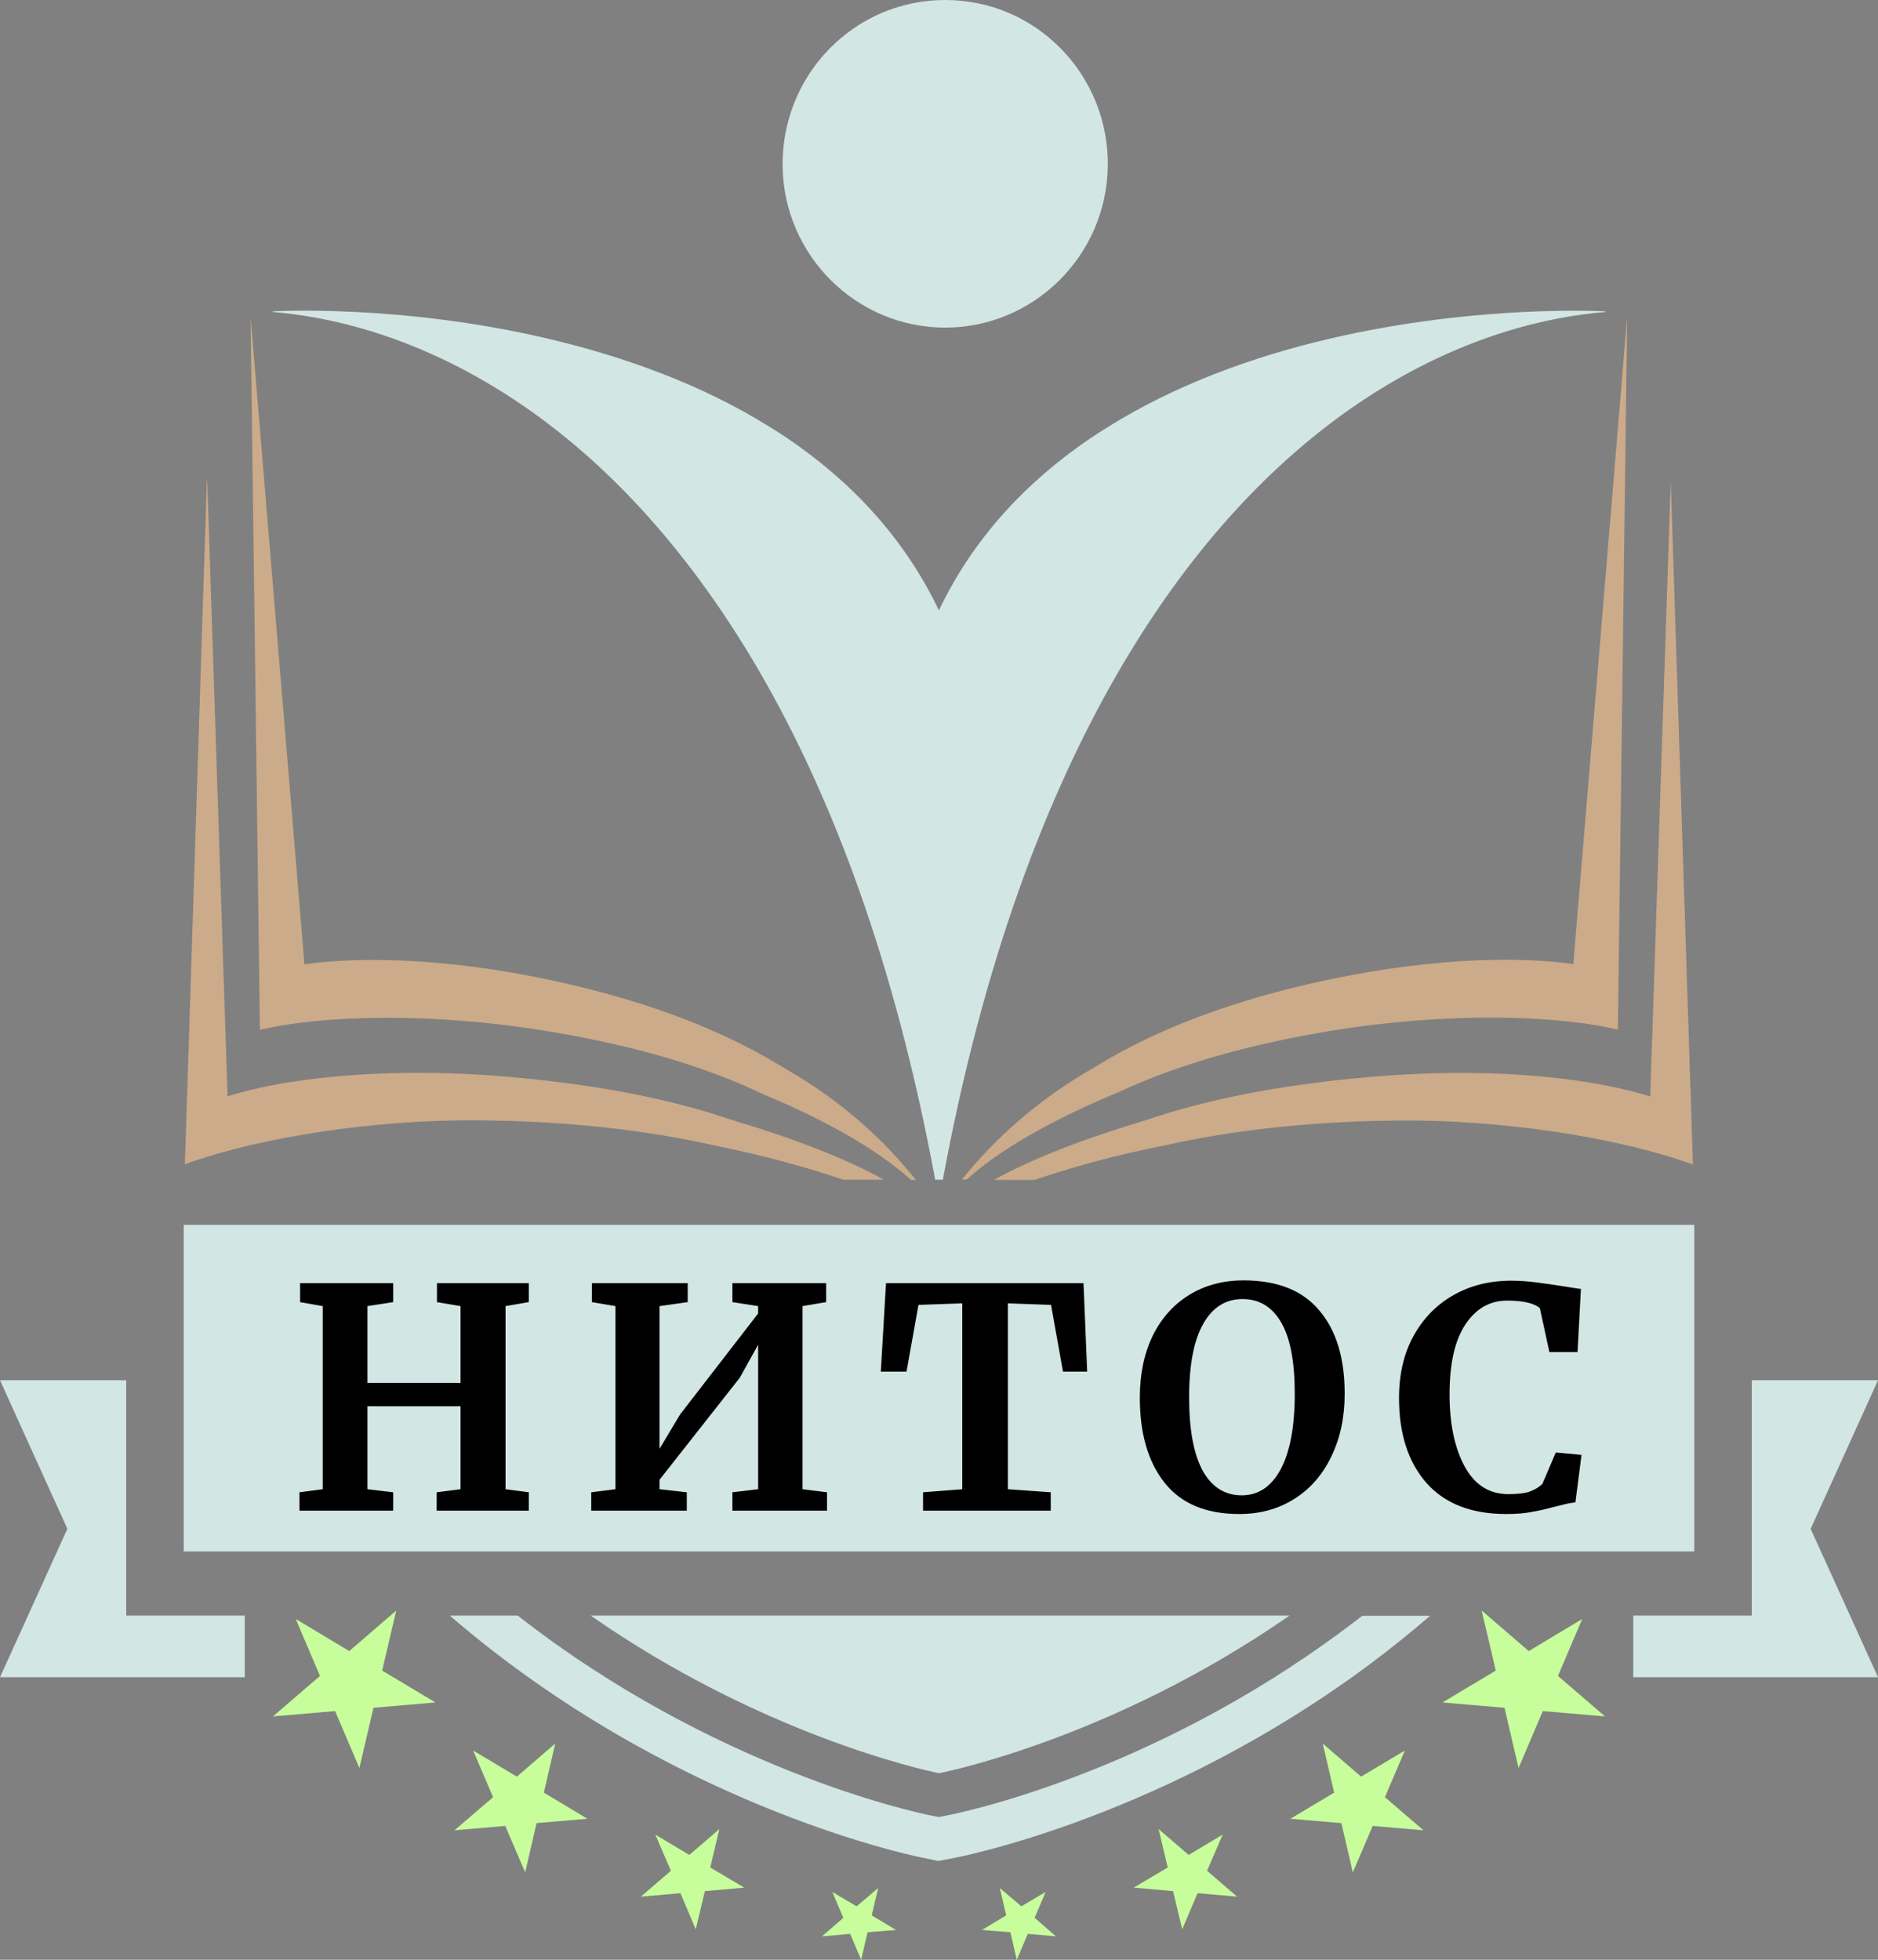 <svg xmlns="http://www.w3.org/2000/svg" width="92" height="96" viewBox="0 0 92 96" fill="none"><rect x="0" y="0" width="92" height="96" fill="#808080" stroke="none"/><g clip-path="url(#clip0_40_3728)"><path d="M77.509 79.307L74.89 80.878L72.585 78.894L73.275 81.834L70.666 83.395L73.702 83.657L74.392 86.606L75.58 83.818L78.626 84.079L76.322 82.096L77.509 79.307Z" fill="#C7FE9B"></path><path d="M68.82 85.751L66.677 87.029L64.799 85.408L65.357 87.814L63.215 89.093L65.713 89.305L66.271 91.721L67.246 89.445L69.733 89.657L67.845 88.036L68.82 85.751Z" fill="#C7FE9B"></path><path d="M59.895 89.868L58.23 90.865L56.758 89.597L57.204 91.479L55.539 92.466L57.468 92.637L57.915 94.51L58.666 92.738L60.606 92.909L59.133 91.641L59.895 89.868Z" fill="#C7FE9B"></path><path d="M51.223 92.678L50.035 93.382L48.979 92.486L49.293 93.825L48.105 94.54L49.496 94.651L49.811 96L50.349 94.731L51.73 94.852L50.684 93.946L51.223 92.678Z" fill="#C7FE9B"></path><path d="M19.412 78.894L17.108 80.878L14.488 79.307L15.676 82.096L13.371 84.079L16.417 83.818L17.605 86.606L18.296 83.657L21.331 83.395L18.722 81.834L19.412 78.894Z" fill="#C7FE9B"></path><path d="M27.2 85.408L25.322 87.029L23.179 85.751L24.154 88.036L22.266 89.657L24.753 89.445L25.728 91.721L26.286 89.305L28.774 89.093L26.642 87.814L27.2 85.408Z" fill="#C7FE9B"></path><path d="M35.241 89.597L33.769 90.865L32.103 89.868L32.865 91.641L31.393 92.909L33.332 92.738L34.083 94.51L34.53 92.637L36.459 92.466L34.794 91.479L35.241 89.597Z" fill="#C7FE9B"></path><path d="M43.019 92.486L41.963 93.382L40.775 92.678L41.313 93.946L40.268 94.852L41.648 94.731L42.187 96L42.501 94.651L43.892 94.54L42.704 93.825L43.019 92.486Z" fill="#C7FE9B"></path><path d="M63.173 79.14H28.936C37.261 84.939 45.151 86.691 46.003 86.862C45.993 86.862 54.339 85.271 63.173 79.14Z" fill="#D2E6E4"></path><path d="M46.299 16.048C50.625 16.048 54.188 12.555 54.27 8.165C54.341 3.685 50.777 0 46.309 0C41.832 0 38.268 3.685 38.339 8.165C38.41 12.544 41.974 16.048 46.299 16.048Z" fill="#D2E6E4"></path><path d="M13.352 15.253V15.283C16.113 15.505 20.398 16.431 25.119 19.532C29.14 22.169 33.404 26.358 37.202 32.892C40.776 39.053 43.852 47.188 45.812 57.789H46.188C48.147 47.188 51.224 39.053 54.798 32.892C58.595 26.358 62.86 22.179 66.88 19.532C71.602 16.431 75.886 15.505 78.648 15.283V15.253C78.648 15.253 72.414 14.89 65.134 16.592C61.509 17.438 57.651 18.797 54.219 20.951C53.945 21.122 53.681 21.294 53.407 21.475C50.351 23.549 47.711 26.297 45.995 29.901C44.279 26.297 41.639 23.549 38.583 21.475C38.319 21.294 38.045 21.122 37.77 20.951C34.339 18.797 30.48 17.448 26.856 16.592C19.586 14.88 13.352 15.253 13.352 15.253Z" fill="#D2E6E4"></path><path d="M6.183 79.139V67.611H0L3.3 74.89L0 82.159H11.991V79.139H6.183Z" fill="#D2E6E4"></path><path d="M92.001 67.611H85.817V79.139H80.01V82.159H92.001L88.701 74.89L92.001 67.611Z" fill="#D2E6E4"></path><path d="M65.886 79.794C56.26 86.983 46.797 88.855 46.401 88.926L45.985 89.006L45.569 88.926C44.777 88.764 34.969 86.65 25.363 79.14H22.033C32.654 88.301 44.259 90.808 45.142 90.99L45.965 91.161L46.797 91C47.214 90.919 57.144 88.956 67.155 81.486C68.109 80.771 69.074 79.995 70.059 79.15H66.739C66.454 79.361 66.17 79.583 65.886 79.794Z" fill="#D2E6E4"></path><path d="M55.01 53.4C58.127 51.98 61.651 51.084 65.174 50.5C70.778 49.574 76.2 49.705 79.257 50.44L79.713 15.494L77.074 47.228C74.413 46.835 69.601 46.866 63.559 48.336C60.199 49.151 56.807 50.349 53.812 52.161C53.629 52.272 53.457 52.383 53.274 52.483C50.736 53.974 48.715 55.806 47.121 57.779H47.355C49.01 56.279 51.517 54.89 54.431 53.651C54.624 53.581 54.817 53.49 55.01 53.4Z" fill="#CCAB8A"></path><path d="M81.847 23.568L80.841 53.712C77.379 52.634 72.282 52.302 67.114 52.755C63.408 53.077 59.763 53.681 56.534 54.738C56.331 54.809 56.128 54.879 55.915 54.94C52.991 55.816 50.483 56.802 48.685 57.799H50.676C52.422 57.205 54.585 56.591 57.052 56.108C57.265 56.067 57.489 56.017 57.702 55.967C61.032 55.272 64.789 54.91 68.678 54.889C73.409 54.859 79.095 55.655 82.933 57.044L81.847 23.578V23.568Z" fill="#CCAB8A"></path><path d="M38.715 52.494C38.532 52.383 38.359 52.273 38.177 52.172C35.171 50.36 31.79 49.162 28.43 48.346C22.388 46.866 17.576 46.846 14.915 47.239L12.275 15.505L12.732 50.45C15.799 49.715 21.21 49.584 26.815 50.511C30.349 51.095 33.861 51.981 36.979 53.41C37.172 53.501 37.364 53.592 37.557 53.672C40.471 54.9 42.969 56.3 44.634 57.8H44.868C43.284 55.816 41.263 53.984 38.715 52.494Z" fill="#CCAB8A"></path><path d="M23.312 54.879C27.201 54.9 30.957 55.262 34.288 55.957C34.511 56.007 34.724 56.047 34.938 56.098C37.405 56.591 39.568 57.195 41.314 57.789H43.304C41.507 56.792 38.999 55.806 36.075 54.93C35.872 54.869 35.669 54.799 35.456 54.728C32.227 53.671 28.592 53.067 24.876 52.745C19.708 52.302 14.6 52.634 11.148 53.701L10.153 23.568H10.133L9.057 57.034C12.895 55.635 18.581 54.849 23.312 54.879Z" fill="#CCAB8A"></path><rect x="9" y="60" width="74" height="16" fill="#D2E6E4"></rect><path d="M15.811 63.98L14.701 63.785V62.855H19.261V63.785L18.001 63.98V67.745H22.561V63.98L21.406 63.785V62.855H25.906V63.785L24.766 63.98V72.95L25.906 73.1V74H21.391V73.1L22.561 72.95V68.885H18.001V72.95L19.261 73.1V74H14.671V73.1L15.811 72.95V63.98ZM33.69 62.855V63.785L32.31 63.98V70.97L33.315 69.29L37.14 64.34V63.98L35.88 63.785V62.855H40.47V63.785L39.315 63.98V72.95L40.515 73.1V74H35.88V73.1L37.14 72.95V65.87L36.24 67.49L32.31 72.485V72.95L33.645 73.1V74H28.965V73.1L30.15 72.95V63.98L28.995 63.785V62.855H33.69ZM47.139 63.845L44.994 63.92L44.409 67.19H43.149L43.404 62.855H53.079L53.259 67.19H52.074L51.489 63.92L49.374 63.845V72.95L51.474 73.1V74H45.219V73.1L47.139 72.95V63.845ZM60.713 74.165C59.083 74.165 57.863 73.655 57.053 72.635C56.243 71.615 55.838 70.225 55.838 68.465C55.838 67.315 56.048 66.305 56.468 65.435C56.898 64.565 57.498 63.895 58.268 63.425C59.038 62.955 59.923 62.72 60.923 62.72C62.573 62.72 63.808 63.21 64.628 64.19C65.458 65.16 65.873 66.52 65.873 68.27C65.873 69.43 65.653 70.46 65.213 71.36C64.783 72.25 64.178 72.94 63.398 73.43C62.618 73.92 61.723 74.165 60.713 74.165ZM60.863 63.635C60.043 63.635 59.403 64.04 58.943 64.85C58.483 65.66 58.253 66.86 58.253 68.45C58.253 70.02 58.473 71.215 58.913 72.035C59.363 72.845 60.003 73.25 60.833 73.25C61.643 73.25 62.278 72.825 62.738 71.975C63.198 71.115 63.428 69.88 63.428 68.27C63.428 66.71 63.208 65.55 62.768 64.79C62.328 64.02 61.693 63.635 60.863 63.635ZM73.786 74.165C72.086 74.165 70.786 73.66 69.886 72.65C68.986 71.63 68.536 70.24 68.536 68.48C68.536 67.32 68.771 66.31 69.241 65.45C69.721 64.58 70.376 63.91 71.206 63.44C72.036 62.97 72.976 62.735 74.026 62.735C74.466 62.735 74.891 62.765 75.301 62.825C75.711 62.875 76.196 62.945 76.756 63.035C77.176 63.105 77.406 63.14 77.446 63.14L77.281 66.23H75.901L75.436 64.085C75.326 63.975 75.136 63.885 74.866 63.815C74.596 63.745 74.251 63.71 73.831 63.71C72.981 63.71 72.296 64.105 71.776 64.895C71.266 65.675 71.011 66.81 71.011 68.3C71.011 69.74 71.256 70.915 71.746 71.825C72.236 72.735 72.951 73.19 73.891 73.19C74.341 73.19 74.686 73.15 74.926 73.07C75.176 72.98 75.386 72.855 75.556 72.695L76.216 71.15L77.476 71.27L77.176 73.595C76.966 73.615 76.756 73.655 76.546 73.715C76.346 73.765 76.221 73.795 76.171 73.805C75.771 73.915 75.396 74 75.046 74.06C74.706 74.13 74.286 74.165 73.786 74.165Z" fill="black"></path></g><defs><clipPath id="clip0_40_3728"><rect width="92" height="96" fill="white"></rect></clipPath></defs></svg>